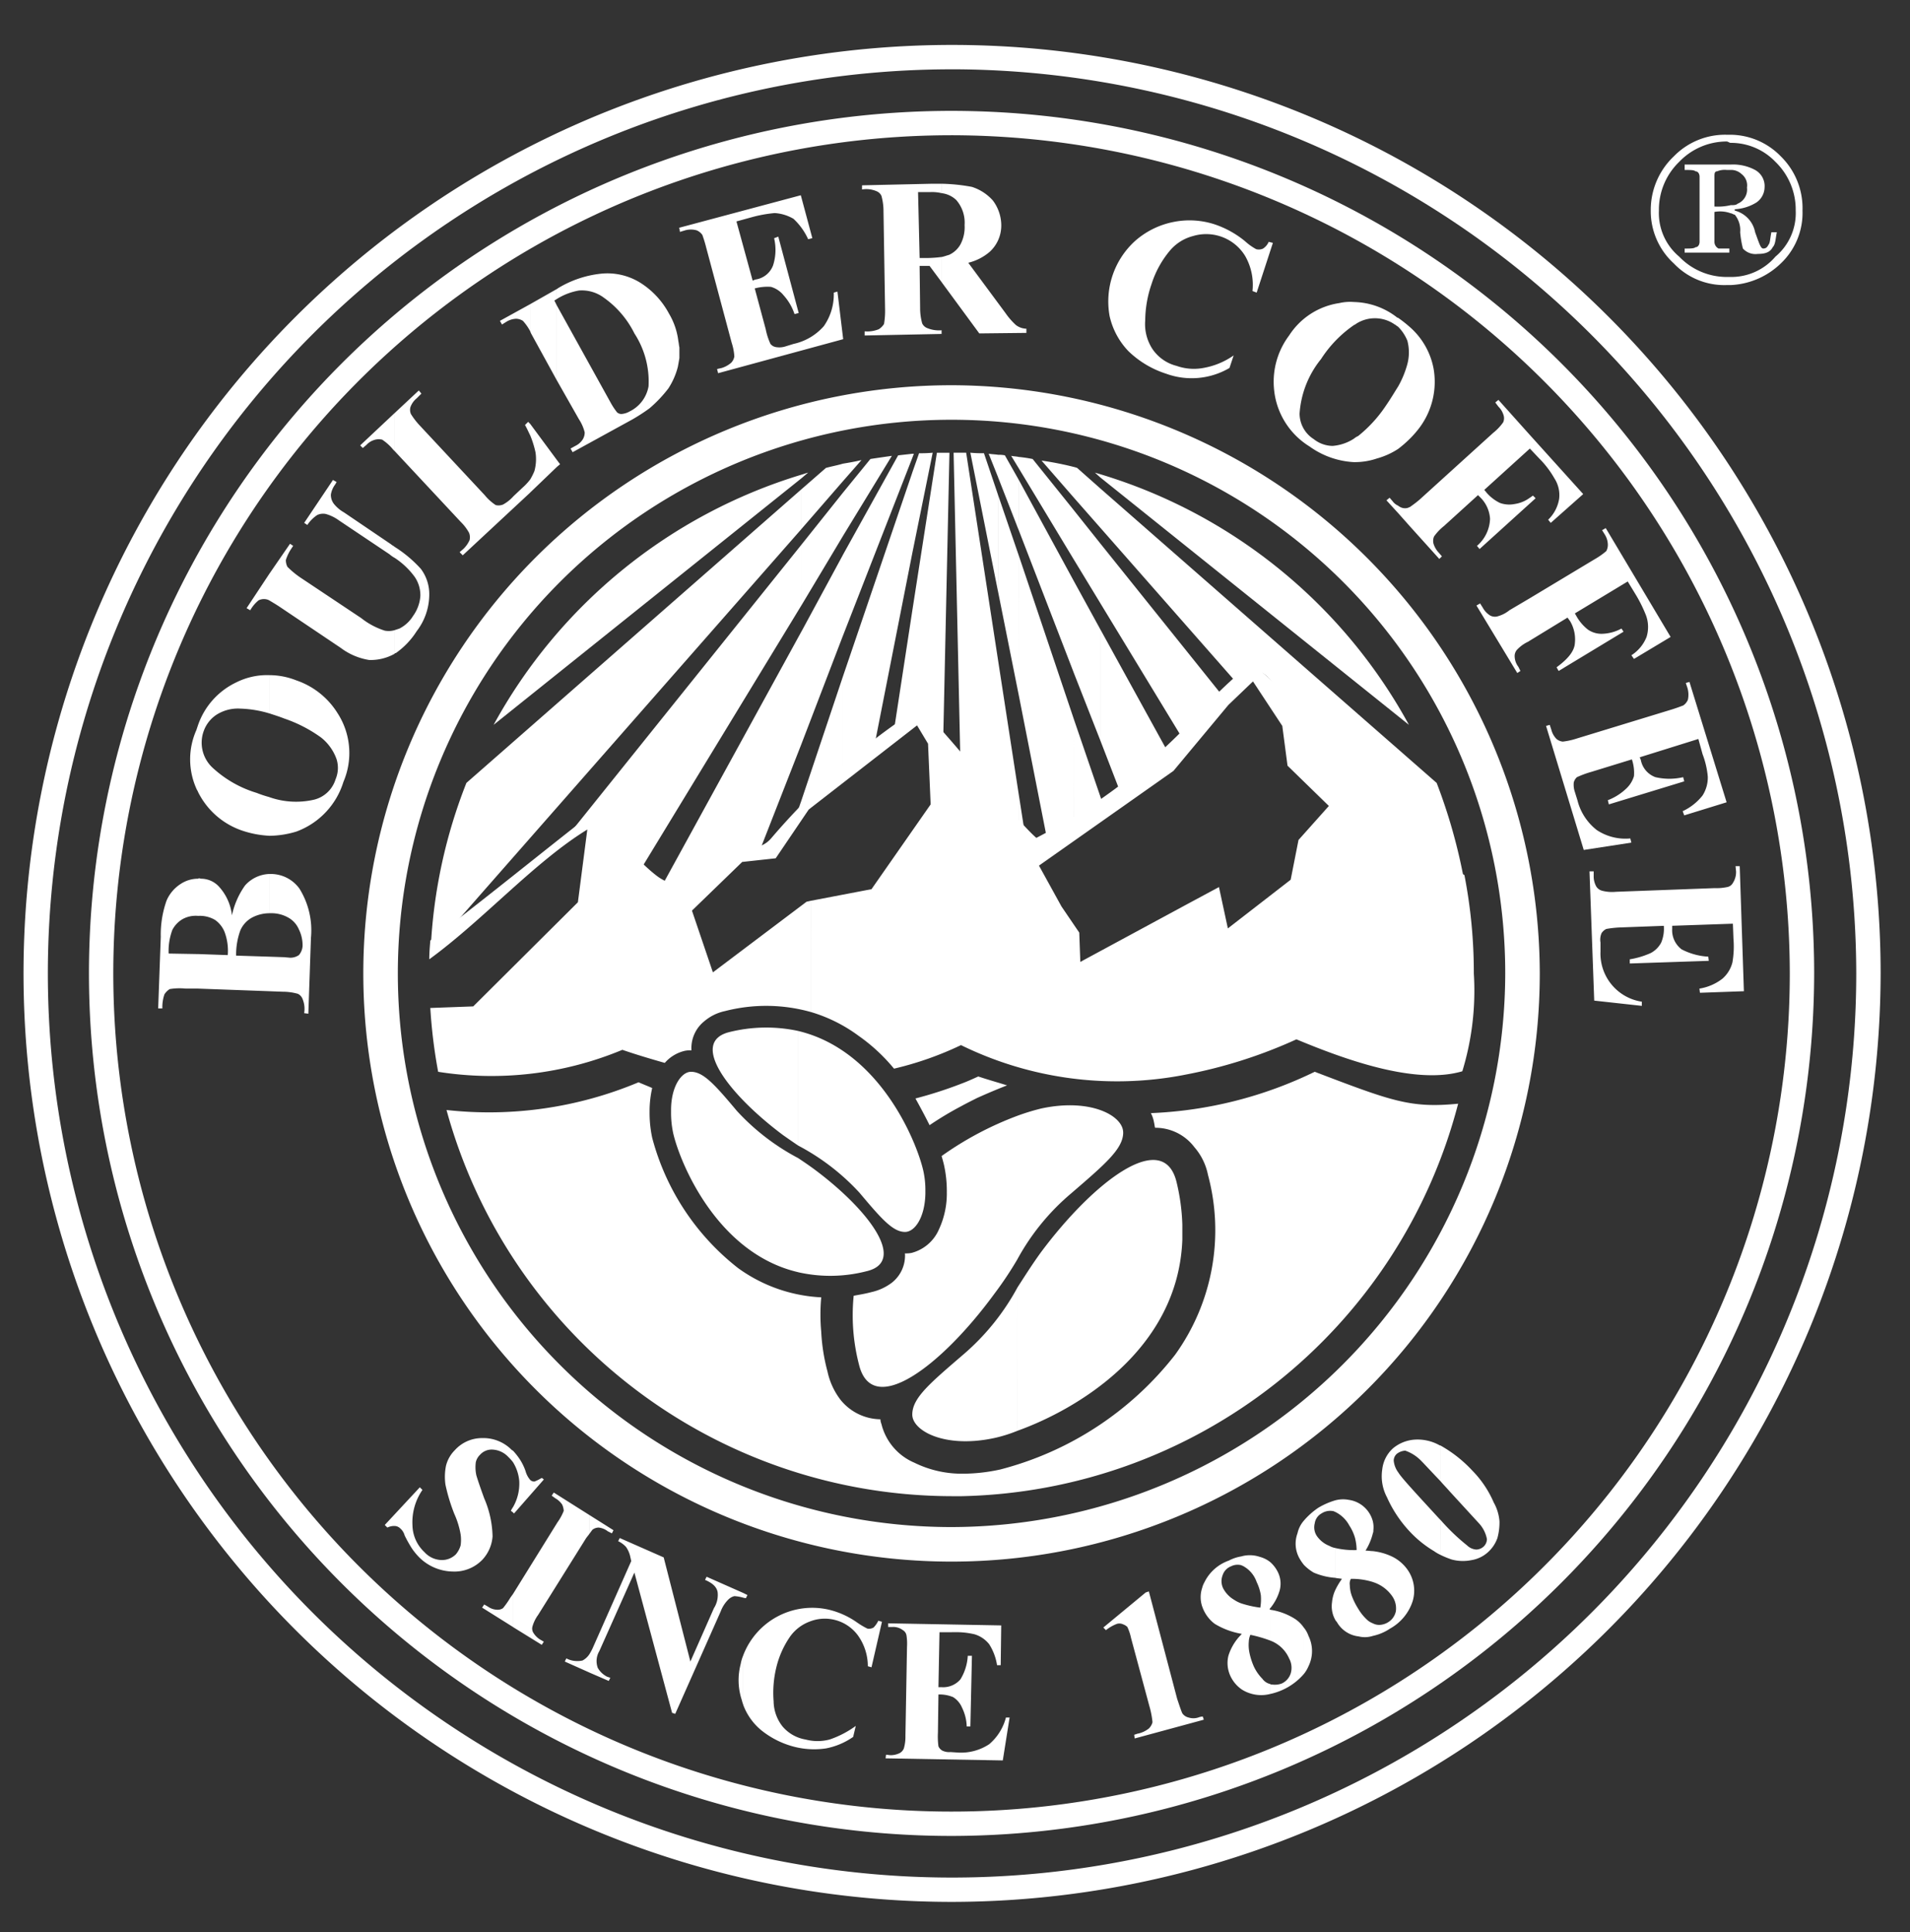 <svg id="图层_1" data-name="图层 1" xmlns="http://www.w3.org/2000/svg" viewBox="0 0 85 86"><rect x="0" y="0" width="85" height="86" fill="#333333" stroke="none"/><defs><style>.cls-1{fill:#fff;}</style></defs><path class="cls-1" d="M42.346,84.646A41.323,41.323,0,1,1,83.693,43.323,41.382,41.382,0,0,1,42.346,84.646Zm0-81.561A40.239,40.239,0,1,0,82.608,43.323,40.296,40.296,0,0,0,42.346,3.084Z"/><path class="cls-1" d="M42.346,81.711A38.388,38.388,0,1,1,80.735,43.323,38.443,38.443,0,0,1,42.346,81.711Zm0-75.692A37.304,37.304,0,1,0,79.65,43.323,37.358,37.358,0,0,0,42.346,6.019Z"/><path class="cls-1" d="M42.346,17.145A26.178,26.178,0,1,0,68.524,43.323,26.236,26.236,0,0,0,42.346,17.145Zm0,50.819A24.641,24.641,0,1,1,66.987,43.323,24.695,24.695,0,0,1,42.346,67.964Z"/><path class="cls-1" d="M68.082,28.51V26.624l2.865-1.723a3.458,3.458,0,0,0,.536-.373.582.582,0,0,0,.07-.303.887.887,0,0,0-.14-.442l-.116-.186.163-.093L74.347,28.348l-1.63.978-.116-.163a1.715,1.715,0,0,0,.675-.815,1.498,1.498,0,0,0-.023-.955,6.047,6.047,0,0,0-.489-.978l-.326-.536-2.352,1.421.093.163a1.995,1.995,0,0,0,.489.559,1.06,1.06,0,0,0,.629.186,1.918,1.918,0,0,0,.862-.233l.093.14-2.888,1.747-.093-.163c.512-.373.792-.722.815-1.071a1.594,1.594,0,0,0-.21-.978l-.117-.163-1.677,1.025Zm0-6.102v-.256c.047-.023.093-.07.14-.093l.117.116-.256.233Zm0-2.445h0l.419.443a4.144,4.144,0,0,1,.675.885,1.371,1.371,0,0,1,.21.908,1.653,1.653,0,0,1-.489.932l.116.14,1.444-1.281-2.375-2.632v.606Zm7.499,12.926-2.608.815.047.116a1.015,1.015,0,0,0,.652.769,2.717,2.717,0,0,0,1.234,0l.047.186-3.354,1.025-.047-.186a2.453,2.453,0,0,0,.815-.512,1.236,1.236,0,0,0,.349-.559,1.848,1.848,0,0,0-.093-.745l-1.817.559a4.267,4.267,0,0,0-.629.233.483.483,0,0,0-.14.233.981.981,0,0,0,.047.419l.116.373a2.416,2.416,0,0,0,.862,1.328,2.3,2.3,0,0,0,1.491.373l.047.186-2.119.326-1.677-5.52.163-.047.07.21a.901.901,0,0,0,.233.419.511.511,0,0,0,.279.116,3.154,3.154,0,0,0,.629-.14l4.192-1.281c.303-.093.466-.163.536-.186a.57.57,0,0,0,.21-.256,1.07,1.07,0,0,0-.023-.536L75.022,30.397l.163-.047,1.654,5.357-1.886.582-.07-.186a2.429,2.429,0,0,0,.885-.699,1.489,1.489,0,0,0,.233-.838,3.699,3.699,0,0,0-.233-1.002l-.186-.675Zm1.537,8.221-2.702.093v.14a1.066,1.066,0,0,0,.419.908,2.898,2.898,0,0,0,1.188.326l.023.186L72.53,42.881v-.186a3.704,3.704,0,0,0,.932-.279,1.108,1.108,0,0,0,.466-.466,1.606,1.606,0,0,0,.116-.745l-1.886.07a4.39,4.39,0,0,0-.675.07.53.53,0,0,0-.21.186.743.743,0,0,0-.047.419v.396a2.167,2.167,0,0,0,1.84,2.236V44.767l-2.119-.233-.21-5.753h.186v.21a.917.917,0,0,0,.117.466.438.438,0,0,0,.256.186,1.778,1.778,0,0,0,.629.047l4.379-.163a2.236,2.236,0,0,0,.559-.047.36.36,0,0,0,.256-.186.886.886,0,0,0,.14-.512l-.023-.233h.186l.186,5.566-1.956.07-.023-.186a2.227,2.227,0,0,0,1.025-.443,1.416,1.416,0,0,0,.443-.722,4.134,4.134,0,0,0,.047-1.048ZM68.082,19.358v.606L66.055,21.803l.116.14a1.831,1.831,0,0,0,.582.442,1.229,1.229,0,0,0,.652.047,1.496,1.496,0,0,0,.676-.279v.256l-2.236,2.026-.116-.14a1.655,1.655,0,0,0,.582-1.211,1.469,1.469,0,0,0-.396-.908l-.14-.14L64.262,23.41a2.276,2.276,0,0,0-.443.466.497.497,0,0,0-.023.326,1.028,1.028,0,0,0,.233.396l.14.163-.116.116-1.281-1.421v-.908c.093-.07.233-.163.419-.326l3.261-2.958a2.275,2.275,0,0,0,.442-.466.443.443,0,0,0,.023-.303.886.886,0,0,0-.233-.396l-.14-.186.14-.116,1.397,1.56Zm0,7.266v1.886l-.07.047a1.619,1.619,0,0,0-.512.373.43.43,0,0,0-.093.303.799.799,0,0,0,.163.442l.093.186-.14.093L65.706,26.95l.163-.093.117.186a.952.952,0,0,0,.326.349.444.444,0,0,0,.303.047,1.44,1.44,0,0,0,.559-.279l.908-.536Zm-5.31-7.127a4.578,4.578,0,0,0,.419-.489,3.412,3.412,0,0,0,.606-2.608,3.26,3.26,0,0,0-1.025-1.817Zm0-4.914v4.914a5.261,5.261,0,0,1-.559.489V17.215a4.276,4.276,0,0,0,.396-.932,2.037,2.037,0,0,0,.023-1.118,1.863,1.863,0,0,0-.419-.629v-.396a5.847,5.847,0,0,1,.559.443Zm0,7.965v.908l-.559-.629v-.326a.581.581,0,0,0,.163.093.448.448,0,0,0,.303,0C62.702,22.572,62.748,22.572,62.771,22.548Zm-.559-8.408v.396c-.047-.023-.093-.07-.14-.093a1.547,1.547,0,0,0-1.7-.047.506.506,0,0,1-.117.07V13.442a3.227,3.227,0,0,1,1.933.699Zm0,3.074v2.771a3.362,3.362,0,0,1-.932.419,3.048,3.048,0,0,1-1.025.163V19.521a.817.817,0,0,1,.186-.116,5.947,5.947,0,0,0,1.234-1.351c.21-.303.373-.582.536-.839Zm0,5.287v.326l-.512-.559.14-.116.14.163A.592.592,0,0,0,62.213,22.502Zm-1.956-9.06v1.025a5.368,5.368,0,0,0-1.467,1.514,4.308,4.308,0,0,0-.955,2.422,1.348,1.348,0,0,0,.629,1.141,1.376,1.376,0,0,0,.839.303,2.035,2.035,0,0,0,.955-.326v1.048A3.714,3.714,0,0,1,58.277,19.87a3.352,3.352,0,0,1-1.584-2.608,3.423,3.423,0,0,1,.675-2.329,3.212,3.212,0,0,1,2.236-1.444,2.106,2.106,0,0,1,.652-.047ZM41.904,14.863v-.163h0v.163Zm0-2.306,1.677,2.282,2.096-.023V14.63a.805.805,0,0,1-.466-.163,3.183,3.183,0,0,1-.466-.536l-1.654-2.236a2.3,2.3,0,0,0,.955-.489,1.584,1.584,0,0,0,.512-1.234,1.846,1.846,0,0,0-.373-1.048,2.093,2.093,0,0,0-.932-.606,8.028,8.028,0,0,0-1.351-.14v.419a1.138,1.138,0,0,1,.652.303,1.534,1.534,0,0,1,.373,1.118,1.63,1.63,0,0,1-.186.862,1.102,1.102,0,0,1-.512.466c-.093.023-.21.07-.326.093v1.118Zm14.743-1.747-.186-.047a.679.679,0,0,1-.256.303.454.454,0,0,1-.303.023,2.492,2.492,0,0,1-.489-.349,4.255,4.255,0,0,0-1.328-.745,3.615,3.615,0,0,0-1.863-.116,3.655,3.655,0,0,0-1.7.838,3.638,3.638,0,0,0-1.141,3.354,3.295,3.295,0,0,0,.839,1.56,4.299,4.299,0,0,0,1.677,1.002,3.323,3.323,0,0,0,2.818-.256l.186-.559a3.335,3.335,0,0,1-1.351.559,2.303,2.303,0,0,1-1.188-.093,1.838,1.838,0,0,1-1.071-.745,2.025,2.025,0,0,1-.326-1.281,5.075,5.075,0,0,1,.279-1.607,4.386,4.386,0,0,1,.815-1.491,1.999,1.999,0,0,1,1.025-.652,2.033,2.033,0,0,1,2.329.885,2.587,2.587,0,0,1,.326,1.56l.186.07ZM41.904,8.178v.419a1.825,1.825,0,0,0-.512-.047h-.536l.07,2.934h.279a5.492,5.492,0,0,0,.699-.047v1.118L41.368,11.835h-.443l.023,1.886a2.48,2.48,0,0,0,.093.675.416.416,0,0,0,.233.21,1.355,1.355,0,0,0,.629.093v.163l-3.424.07v-.186a1.358,1.358,0,0,0,.629-.093.74.74,0,0,0,.233-.233,3.459,3.459,0,0,0,.047-.676l-.07-4.332a2.54,2.54,0,0,0-.093-.699.417.417,0,0,0-.233-.21,1.151,1.151,0,0,0-.629-.07V8.248l3.097-.07ZM30.235,15.934v0Zm0-5.776.023.163.233-.07a.947.947,0,0,1,.512,0,.57.57,0,0,1,.256.21c.023.07.093.256.163.536l1.141,4.262a2.439,2.439,0,0,1,.117.606.532.532,0,0,1-.14.279,1.169,1.169,0,0,1-.419.233l-.21.047.047.186,5.566-1.514-.256-2.119-.163.047a2.463,2.463,0,0,1-.442,1.491,2.497,2.497,0,0,1-1.351.792l-.373.116a.896.896,0,0,1-.419.023.397.397,0,0,1-.233-.14,2.899,2.899,0,0,1-.21-.652l-.489-1.817a2.18,2.18,0,0,1,.722-.07,1.123,1.123,0,0,1,.559.373,2.341,2.341,0,0,1,.489.839l.186-.047-.908-3.4-.186.07a2.256,2.256,0,0,1-.047,1.211.985.985,0,0,1-.792.629l-.116.047L32.774,9.855l.676-.186a5.682,5.682,0,0,1,1.025-.186,1.87,1.87,0,0,1,.838.256,2.846,2.846,0,0,1,.652.908l.186-.047-.513-1.91-5.403,1.444Zm0-.023v.023l-.023-.023Zm0,5.333v.466c-.023.14-.047.28-.07.396a3.218,3.218,0,0,1-.419.955,5.797,5.797,0,0,1-.838.885,8.083,8.083,0,0,1-.792.512l-2.632,1.444-.093-.163.21-.116a.807.807,0,0,0,.326-.28.581.581,0,0,0,.093-.326,1.904,1.904,0,0,0-.256-.582l-.978-1.723V13.605l2.399,4.332a2.978,2.978,0,0,0,.279.419.311.311,0,0,0,.186.07.856.856,0,0,0,.373-.116,1.536,1.536,0,0,0,.839-1.118,3.923,3.923,0,0,0-.629-2.352,4.261,4.261,0,0,0-1.351-1.584,1.637,1.637,0,0,0-1.118-.326,2.757,2.757,0,0,0-.978.373v-.443l.07-.047a4.627,4.627,0,0,1,1.863-.629,2.772,2.772,0,0,1,1.77.396,3.659,3.659,0,0,1,1.281,1.374,3.115,3.115,0,0,1,.419,1.234c.023.093.023.186.047.279Zm-5.45,5.31v-.303l.14.186Zm0-7.919v.443a.512.512,0,0,1-.116.07l.116.233v3.331L23.621,14.816c0-.023-.023-.047-.023-.07V13.535l1.188-.675Zm0,7.616v.303l-1.188,1.141v-.582a2.783,2.783,0,0,0,.186-.373,1.996,1.996,0,0,0,.047-.839,4.412,4.412,0,0,0-.233-.745v-.512Zm-1.188-6.94v1.211a2.247,2.247,0,0,0-.326-.466.582.582,0,0,0-.303-.093.887.887,0,0,0-.442.14l-.186.116-.093-.163,1.351-.745Zm0,5.333V19.381c-.07-.14-.14-.303-.233-.466l.14-.14.093.093Zm0,2.469a2.56,2.56,0,0,1-.349.373l-.396.373a1.732,1.732,0,0,1-.466.373.533.533,0,0,1-.326.023,2.183,2.183,0,0,1-.489-.442l-2.911-3.121a3.216,3.216,0,0,1-.373-.489.471.471,0,0,1-.023-.303.889.889,0,0,1,.28-.396l.21-.21-.116-.14-1.071,1.002v1.7l2.934,3.144a2.086,2.086,0,0,1,.373.489.535.535,0,0,1,.023.326,1.246,1.246,0,0,1-.28.396l-.163.14.14.14,3.004-2.795v-.582Zm-6.032,7.756V28.045l.21-.07a1.518,1.518,0,0,0,.606-.559,1.725,1.725,0,0,0,.326-.885,1.44,1.44,0,0,0-.256-.862,3.446,3.446,0,0,0-.885-.839v-.489a5.545,5.545,0,0,1,1.164.978,1.876,1.876,0,0,1,.373,1.165,2.685,2.685,0,0,1-.559,1.607,3.441,3.441,0,0,1-.932.978C17.589,29.069,17.566,29.069,17.566,29.093ZM11.976,38.898h.116a1.568,1.568,0,0,1,1.234.652,3.513,3.513,0,0,1,.512,2.189l-.116,3.377-.186-.023a1.152,1.152,0,0,0-.07-.629.417.417,0,0,0-.21-.233,2.481,2.481,0,0,0-.675-.093l-.606-.023V42.578l.675.023.256.023a.665.665,0,0,0,.396-.117.683.683,0,0,0,.163-.396,1.591,1.591,0,0,0-.163-.745,1.086,1.086,0,0,0-.489-.536,1.512,1.512,0,0,0-.722-.186H11.976V38.898Zm5.59-20.518v1.7l-.07-.07a2.185,2.185,0,0,0-.489-.443.658.658,0,0,0-.303,0,.798.798,0,0,0-.396.233l-.163.14-.116-.117,1.537-1.444Zm0,5.962v.489a1.413,1.413,0,0,1-.233-.163L15.074,23.154a1.784,1.784,0,0,0-.582-.28.609.609,0,0,0-.373.047,1.571,1.571,0,0,0-.442.443l-.14-.093,1.281-1.91.163.093-.07.116a1.009,1.009,0,0,0-.186.443.651.651,0,0,0,.14.419,1.56,1.56,0,0,0,.443.373l2.096,1.421c.047.047.117.07.163.117Zm0,3.703a.936.936,0,0,1-.443.023,3.288,3.288,0,0,1-1.048-.559l-2.725-1.817a3.905,3.905,0,0,1-.559-.466.645.645,0,0,1-.07-.303,2.046,2.046,0,0,1,.233-.489l.093-.14-.14-.093L11.976,25.553V26.717c.116.07.279.163.489.303l2.702,1.817a2.834,2.834,0,0,0,1.258.536,2.17,2.17,0,0,0,1.141-.279V28.045ZM11.976,37.198V35.474a3.574,3.574,0,0,0,2.003.116,1.337,1.337,0,0,0,.955-.908,1.296,1.296,0,0,0,.047-.885,2.139,2.139,0,0,0-.699-.978,6.199,6.199,0,0,0-1.63-.839c-.233-.093-.466-.163-.675-.233V30.048a3.283,3.283,0,0,1,1.211.233A3.486,3.486,0,0,1,15.027,31.748a3.265,3.265,0,0,1,.256,3.051,3.43,3.43,0,0,1-2.096,2.212A4.242,4.242,0,0,1,11.976,37.198Zm-1.654,3.54a3.578,3.578,0,0,1,.582-1.328,1.513,1.513,0,0,1,1.071-.512v1.747a1.679,1.679,0,0,0-.745.186,1.182,1.182,0,0,0-.536.582,3.144,3.144,0,0,0-.186,1.118l1.467.047v1.537l-3.167-.116V42.461l1.328.047A2.399,2.399,0,0,0,9.996,41.483a1.204,1.204,0,0,0-.419-.536,1.324,1.324,0,0,0-.722-.186H8.809V39.108a.105.105,0,0,1,.116,0,1.083,1.083,0,0,1,.838.373,2.264,2.264,0,0,1,.559,1.258ZM11.976,25.553V26.717a.485.485,0,0,0-.14-.047.536.536,0,0,0-.326.047,1.557,1.557,0,0,0-.373.443l-.163-.093L11.976,25.553Zm0,4.495V31.748a4.996,4.996,0,0,0-1.281-.21,1.777,1.777,0,0,0-1.071.279,1.454,1.454,0,0,0-.559.722,1.519,1.519,0,0,0,.396,1.63,5.026,5.026,0,0,0,1.956,1.118,5.269,5.269,0,0,0,.559.186v1.723a4.45,4.45,0,0,1-1.211-.233,3.42,3.42,0,0,1-1.956-1.724V32.283a3.299,3.299,0,0,1,1.7-1.91A3.056,3.056,0,0,1,11.976,30.048ZM8.809,43.998h-.559a2.669,2.669,0,0,0-.699.023.74.74,0,0,0-.233.233,1.769,1.769,0,0,0-.093.629H7.039L7.155,41.693a4.529,4.529,0,0,1,.256-1.607,1.647,1.647,0,0,1,.629-.745,1.404,1.404,0,0,1,.769-.233v1.654a1.212,1.212,0,0,0-.675.14,1.178,1.178,0,0,0-.466.489,2.708,2.708,0,0,0-.163,1.048l1.304.023v1.537Zm0-11.715v2.958c0-.023-.023-.047-.047-.093a3.2,3.2,0,0,1-.023-2.655Z"/><path class="cls-1" d="M61.095,72.808v-.559a.619.619,0,0,0,.279.07.786.786,0,0,0,.396-.116.749.749,0,0,0,.349-.489.945.945,0,0,0-.163-.675,1.643,1.643,0,0,0-.862-.629V69.035a2.668,2.668,0,0,1,.885.256,1.804,1.804,0,0,1,.699.629,1.618,1.618,0,0,1,.186,1.351,2.153,2.153,0,0,1-1.002,1.211,2.185,2.185,0,0,1-.769.326Zm0-4.565v-.536a1.136,1.136,0,0,1,.023.396A.296.296,0,0,1,61.095,68.243Zm0-.536v.536a2.607,2.607,0,0,1-.326.769c.117,0,.233.023.326.023v1.374a3.096,3.096,0,0,0-.978-.14.438.438,0,0,0-.047.279,1.473,1.473,0,0,0,.093.489,3.127,3.127,0,0,0,.279.559,2.164,2.164,0,0,0,.443.536.943.943,0,0,0,.21.117v.559a1.156,1.156,0,0,1-.629.023,1.28,1.28,0,0,1-.978-.652.324.324,0,0,1-.07-.093v-1.304a2.948,2.948,0,0,1,.303-.512c-.116-.023-.21-.023-.303-.047V68.895a3.671,3.671,0,0,0,.955.093,2.258,2.258,0,0,0-.07-.536,1.992,1.992,0,0,0-.256-.559,1.407,1.407,0,0,0-.629-.605v-.512a1.343,1.343,0,0,1,.606-.023,1.286,1.286,0,0,1,.908.582A1.303,1.303,0,0,1,61.095,67.708Zm-1.677-.932v.512a.072.072,0,0,1-.047-.023.695.695,0,0,0-.559.093.602.602,0,0,0-.303.443.695.695,0,0,0,.093.559,1.218,1.218,0,0,0,.559.442.831.831,0,0,0,.256.093V70.223a2.96,2.96,0,0,1-.955-.233,2.083,2.083,0,0,1-.442-.349V67.684a3.217,3.217,0,0,1,.652-.582,3.301,3.301,0,0,1,.745-.326Zm0,4.006v1.304a1.237,1.237,0,0,1-.14-.769,1.664,1.664,0,0,1,.14-.536Zm-1.397,3.726V72.435a1.185,1.185,0,0,1,.21.373,1.529,1.529,0,0,1,0,1.351A1.394,1.394,0,0,1,58.02,74.508Zm0-6.824v1.956a2.018,2.018,0,0,1-.163-.233,1.335,1.335,0,0,1-.116-1.165,1.27,1.27,0,0,1,.28-.559Zm0,4.751v2.073a2.74,2.74,0,0,1-1.491.885v-.442c.023.023.046.023.093.023a.866.866,0,0,0,.419-.047.745.745,0,0,0,.396-.443.872.872,0,0,0-.07-.675,1.481,1.481,0,0,0-.838-.792V71.644a2.805,2.805,0,0,1,1.118.419,1.42,1.42,0,0,1,.373.373Zm-1.491-.862V69.524a1.442,1.442,0,0,1,.349.466,1.157,1.157,0,0,1,.07.792A2.19,2.19,0,0,1,56.53,71.574Zm0-2.05v2.05c-.023.023-.023.047-.047.047.023,0,.023,0,.047.023v1.374a5.84,5.84,0,0,0-.885-.256.804.804,0,0,0-.07.303,1.669,1.669,0,0,0,.023.466,3.011,3.011,0,0,0,.186.606,1.949,1.949,0,0,0,.396.582.588.588,0,0,0,.349.233v.442a1.611,1.611,0,0,1-.885-.023,1.563,1.563,0,0,1-.396-.186V72.738a.023.023,0,0,1,.023-.023h-.023V71.364a4.579,4.579,0,0,0,.839.186,2.203,2.203,0,0,0,.023-.559,2.101,2.101,0,0,0-.186-.582,1.28,1.28,0,0,0-.582-.699c-.023-.023-.07-.023-.093-.047v-.396a1.385,1.385,0,0,1,.815.023A1.254,1.254,0,0,1,56.53,69.524ZM55.249,69.268v.396a.652.652,0,0,0-.466.047.629.629,0,0,0-.373.396.729.729,0,0,0,.023.582,1.275,1.275,0,0,0,.489.512,1.4,1.4,0,0,0,.326.163V72.715a3.414,3.414,0,0,1-1.188-.443,1.604,1.604,0,0,1-.512-.652c-.023-.047-.023-.07-.047-.116v-.838a.977.977,0,0,1,.093-.233,1.918,1.918,0,0,1,1.095-.978,1.759,1.759,0,0,1,.559-.186Zm0,3.47v2.445a1.493,1.493,0,0,1-.489-.582,1.372,1.372,0,0,1-.093-.908,2.284,2.284,0,0,1,.582-.955ZM53.502,76.558v-.163h.023l.047.14Zm0-5.892v.838a1.292,1.292,0,0,1,0-.838Zm0,5.729-.116.023a.72.72,0,0,1-.489.023.464.464,0,0,1-.279-.186c-.047-.093-.116-.303-.233-.652L51.127,70.828l-.14.047-1.886,1.56.116.117a1.818,1.818,0,0,1,.489-.28.389.389,0,0,1,.279.023.505.505,0,0,1,.186.116,2.235,2.235,0,0,1,.163.489l.815,3.028a3.904,3.904,0,0,1,.14.722.586.586,0,0,1-.163.279,1.167,1.167,0,0,1-.512.233l-.14.047.023.163,3.004-.815v-.163ZM33.077,75.882V73.67a3.286,3.286,0,0,1,3.82-2.026,3.63,3.63,0,0,1,1.234.559,3.688,3.688,0,0,0,.466.279.401.401,0,0,0,.28-.047,1.127,1.127,0,0,0,.21-.303l.163.047-.466,2.026-.163-.047a2.359,2.359,0,0,0-.443-1.374,1.828,1.828,0,0,0-2.166-.606,1.869,1.869,0,0,0-.862.676,4.107,4.107,0,0,0-.606,1.374,4.766,4.766,0,0,0-.116,1.491,1.846,1.846,0,0,0,.396,1.118,1.716,1.716,0,0,0,1.025.582,2.087,2.087,0,0,0,1.071,0A4.311,4.311,0,0,0,38.084,76.814l-.116.489a3.16,3.16,0,0,1-1.211.512,3.576,3.576,0,0,1-1.304-.047,3.872,3.872,0,0,1-1.584-.769,2.669,2.669,0,0,1-.792-1.118Zm0-4.775v-.21l.186.093-.07.14a1.011,1.011,0,0,1-.117-.023ZM41.81,72.645l-.047,2.445h.14a1.009,1.009,0,0,0,.839-.349,2.224,2.224,0,0,0,.326-1.048h.186l-.07,3.144h-.163a2.008,2.008,0,0,0-.21-.839,1.005,1.005,0,0,0-.396-.466,1.555,1.555,0,0,0-.652-.116l-.023,1.7a3.347,3.347,0,0,0,.023.606.415.415,0,0,0,.163.186.696.696,0,0,0,.373.07l.349.023a2.282,2.282,0,0,0,1.374-.373,2.326,2.326,0,0,0,.745-1.188h.163l-.303,1.91-5.217-.093.023-.163.186.023a.931.931,0,0,0,.419-.093.411.411,0,0,0,.186-.21,1.861,1.861,0,0,0,.07-.559l.07-3.959a2.441,2.441,0,0,0-.023-.512.337.337,0,0,0-.163-.233.695.695,0,0,0-.466-.14h-.186v-.163l5.031.093-.023,1.77h-.163a2.428,2.428,0,0,0-.349-.932,1.311,1.311,0,0,0-.652-.443,3.618,3.618,0,0,0-.932-.093ZM33.077,70.898v.21a1.757,1.757,0,0,0-.396-.07.585.585,0,0,0-.28.163,1.478,1.478,0,0,0-.326.512L30.049,76.278l-.14-.047-1.677-6.242L26.672,73.484a.874.874,0,0,0-.07.745.985.985,0,0,0,.419.396l.14.047-.07.14-.862-.373V73.623a2.565,2.565,0,0,0,.14-.256l1.723-3.89-.047-.21a1.179,1.179,0,0,0-.186-.419,1.125,1.125,0,0,0-.349-.256l.07-.14,1.956.862,1.188,4.635,1.048-2.376a1.092,1.092,0,0,0,.163-.722c-.047-.233-.233-.396-.559-.536l.07-.14,1.63.722Zm0,2.772a1.961,1.961,0,0,0-.116.396,2.815,2.815,0,0,0,.047,1.584c.023.093.047.163.07.233V73.67Zm-6.847-5.403V67.428l1.071.676-.07.14L27.045,68.15a.799.799,0,0,0-.396-.163.448.448,0,0,0-.279.093C26.346,68.104,26.299,68.173,26.229,68.267Zm-2.026-2.422-1.328,1.514-.047-.047v-.233a2.103,2.103,0,0,0,.279-1.164,1.884,1.884,0,0,0-.279-.839v-.512a2.893,2.893,0,0,1,.326.419,2.429,2.429,0,0,1,.233.489.992.992,0,0,0,.21.396.264.264,0,0,0,.186.07,1.994,1.994,0,0,0,.326-.163l.093.07ZM26.229,67.428l-1.584-1.001-.093.14.163.117a.895.895,0,0,1,.303.279.808.808,0,0,1,.07.28,2.37,2.37,0,0,1-.28.512l-1.98,3.191v1.467l1.281.792.093-.14-.163-.093a.94.94,0,0,1-.303-.303.359.359,0,0,1-.046-.256,1.615,1.615,0,0,1,.256-.536l2.096-3.354c.07-.117.14-.186.186-.256V67.428Zm0,6.195v.815l-1.095-.489.07-.14a1.051,1.051,0,0,0,.722.093A.83.83,0,0,0,26.229,73.623Zm-3.4-6.312-.093-.07a.997.997,0,0,1,.093-.163v.233Zm0-2.236v-.512c-.023,0-.023-.023-.047-.023a1.773,1.773,0,0,0-1.328-.536,1.625,1.625,0,0,0-1.211.536,1.487,1.487,0,0,0-.396.699,2.497,2.497,0,0,0-.023.839,8.03,8.03,0,0,0,.396,1.304,3.722,3.722,0,0,1,.279.908,1.717,1.717,0,0,1,0,.489,1.075,1.075,0,0,1-.21.396.876.876,0,0,1-.652.256,1.06,1.06,0,0,1-.745-.349,1.676,1.676,0,0,1-.536-1.188A2.54,2.54,0,0,1,18.8,66.31l-.117-.116-1.56,1.677.116.116a.671.671,0,0,1,.349-.07.372.372,0,0,1,.233.116.615.615,0,0,1,.186.303,5.821,5.821,0,0,0,.326.582,2.773,2.773,0,0,0,.349.419,2.166,2.166,0,0,0,1.467.606,1.723,1.723,0,0,0,1.328-.536,1.704,1.704,0,0,0,.443-1.025,4.477,4.477,0,0,0-.373-1.7c-.186-.512-.303-.862-.349-1.025a1.689,1.689,0,0,1-.023-.582.664.664,0,0,1,.186-.326.691.691,0,0,1,.559-.233,1.026,1.026,0,0,1,.699.326,2.109,2.109,0,0,1,.21.233Zm0,5.869v1.467l-1.374-.862.093-.14.163.093a.742.742,0,0,0,.396.14.421.421,0,0,0,.279-.07,3.907,3.907,0,0,0,.326-.466Z"/><path class="cls-1" d="M35.522,51.544c.21.14.419.28.675.466,2.399,1.77,4.216,4.122,2.376,4.565a6.463,6.463,0,0,1-3.051.047V51.544Zm5.66,1.444a3.951,3.951,0,0,0-.093-.885c-.303-1.328-1.956-5.357-5.566-6.218v5.101a10.071,10.071,0,0,1,2.725,2.096c.978,1.165,1.491,1.747,2.026,1.747.443,0,.885-.652.908-1.7Zm-10.434-5.287c.559,0,1.071.582,2.05,1.747a10.067,10.067,0,0,0,2.725,2.096v5.077c-3.61-.839-5.264-4.868-5.566-6.195a4.299,4.299,0,0,1-.093-.908V49.402c0-1.048.466-1.7.885-1.7Zm4.774-1.817a6.78,6.78,0,0,0-3.051.047c-1.84.443-.023,2.795,2.376,4.588.233.163.466.326.675.466Z"/><path class="cls-1" d="M49.985,50.403c0,.722-.792,1.397-2.306,2.702a10.246,10.246,0,0,0-2.399,2.934V49.658a9.889,9.889,0,0,1,1.071-.326c2.189-.466,3.633.326,3.633,1.071Zm2.632,4.099a9.166,9.166,0,0,0-.256-1.886c-.582-2.422-3.703-.023-6.055,3.144-.419.582-.722,1.071-1.025,1.537v6.381c2.539-.908,7.15-3.54,7.336-8.501Zm-7.336,1.537a15.902,15.902,0,0,1-1.025,1.537c-2.329,3.191-5.45,5.59-6.032,3.144a8.743,8.743,0,0,1-.233-3.051c.256-.047.536-.093.792-.163a2.35,2.35,0,0,0,.908-.419,1.533,1.533,0,0,0,.582-1.304h0a1.236,1.236,0,0,0,.303-.023,1.832,1.832,0,0,0,1.211-1.048,3.783,3.783,0,0,0,.349-1.654A5.326,5.326,0,0,0,42.02,51.894c-.023-.116-.07-.279-.116-.443a14.61,14.61,0,0,1,3.377-1.793v6.381Zm0,1.258a10.508,10.508,0,0,1-2.376,2.958c-1.514,1.304-2.306,1.956-2.306,2.702,0,.722,1.444,1.514,3.633,1.048a6.307,6.307,0,0,0,1.048-.326Z"/><path class="cls-1" d="M64.891,49.122A23.339,23.339,0,0,1,42.765,66.59V65.588h.186a7.875,7.875,0,0,0,1.56-.186h0A14.458,14.458,0,0,0,52.291,60.301a9.487,9.487,0,0,0,1.467-8.012,2.673,2.673,0,0,0-.606-1.234,2.17,2.17,0,0,0-1.747-.862c-.023-.07-.023-.14-.047-.233a1.481,1.481,0,0,0-.14-.419,18.321,18.321,0,0,0,7.29-1.84c3.424,1.304,4.262,1.63,6.381,1.421Zm-22.125.116c.256-.14.489-.256.722-.373q.699-.314,1.328-.559c-.443-.14-.862-.256-1.281-.396-.256.116-.512.233-.769.326Zm0,17.351h-.419A23.354,23.354,0,0,1,19.871,49.402a17.197,17.197,0,0,0,8.547-1.234c.21.093.396.163.606.256a4.651,4.651,0,0,0-.116,1.048,5.326,5.326,0,0,0,.116,1.165,10.88,10.88,0,0,0,3.82,5.799,6.876,6.876,0,0,0,3.703,1.304,8.466,8.466,0,0,0,0,1.537h0a8.436,8.436,0,0,0,.28,1.77,3.149,3.149,0,0,0,.582,1.258,2.32,2.32,0,0,0,1.77.862.677.677,0,0,0,.047.21,2.526,2.526,0,0,0,1.467,1.723,4.77,4.77,0,0,0,2.073.489V66.59Zm0-18.352a18.68,18.68,0,0,1-2.026.652q.349.629.629,1.188a14.798,14.798,0,0,1,1.397-.839Z"/><path class="cls-1" d="M48.96,36.336v-.908l.256.745c-.093.047-.163.117-.256.163Zm0-3.4,1.025,2.655A23.904,23.904,0,0,0,52.128,33.751l-3.167-5.753v4.938Zm0-6.102v-2.655L54.62,31.236c-.536.559-1.165,1.211-1.84,1.886l-3.82-6.288Zm0-3.354,6.265,7.127a6.347,6.347,0,0,1,.559-.559c.862-1.77,6.475,11.855,9.386,9.2a24.552,24.552,0,0,0-1.234-4.402L48.96,21.733V23.48Zm0-2.236v-.14a23.297,23.297,0,0,1,13.741,11.156Zm0-.14v.14l-.233-.21c.07.023.163.047.233.07Zm0,.629-1.025-.908a1.455,1.455,0,0,0-.163-.047V22.129L48.96,23.48V21.733Zm0,2.445v2.655l-1.188-1.956V22.688l1.188,1.491Zm0,3.819-1.188-2.166V29.908l1.188,3.028v-4.938Zm0,7.43v.908c-.373.256-.769.512-1.188.745V31.958Zm-3.633-.14.326,2.096a2.153,2.153,0,0,1-.326-.326v-1.77Zm2.445-14.51V22.129L46.352,20.499a13.93,13.93,0,0,1,1.421.279Zm0,1.91L45.956,20.429a5.868,5.868,0,0,0-.629-.093v.489l2.445,4.052V22.688Zm0,3.144-2.445-4.495v2.236L47.773,29.908V25.832Zm0,6.125-2.445-7.266v6.195l1.328,6.754a12.475,12.475,0,0,0,1.118-.559Zm-3.354-2.562.908,5.892V37.058a10.132,10.132,0,0,1-.908-1.025V29.396Zm.908-9.06v.489l-.326-.536c.093.023.21.023.326.047Zm0,1.002-.606-1.071a1.334,1.334,0,0,0-.303-.023v1.001l.908,2.329V21.337Zm0,3.354L44.419,22.036v4.309l.908,4.542Zm-2.888-4.542h.559l1.421,9.246v6.638c-.559-.676-1.141-1.421-1.677-2.096l-.303-13.788Zm1.98.093c-.14-.023-.279-.023-.419-.047l.419,1.048V20.243Zm0,1.793-.629-1.863a5.28,5.28,0,0,1-.606-.023l1.234,6.195V22.036ZM40.599,32.214V27.183L41.694,20.15h.559L41.974,32.982c-.489-.582-.885-.978-1.118-1.002a2.556,2.556,0,0,1-.256.233Zm0-7.593.908-4.472a5.485,5.485,0,0,1-.606.023l-.303.862V24.621Zm0-4.239.07-.186h-.07Zm0-.186v.186l-3.098,7.942v-3.61l2.469-4.448q.314-.035.629-.07Zm0,.838-3.098,9.106v4.379q.629-.454,1.328-.908l1.77-8.99V21.034Zm0,6.148-.885,5.776a8.832,8.832,0,0,0,.885-.745V27.183Zm-3.098-3.307,2.189-3.587c-.326.047-.652.093-.955.14l-1.234,1.514v1.933Zm0-2.445.838-.955c-.279.07-.559.116-.838.163Zm0-.792v.792l-1.84,2.119V21.78l1.095-.955c.256-.07.512-.116.745-.186Zm0,1.304-1.84,2.306v2.702l1.84-3.074v-1.933Zm0,2.771v3.61L35.662,33.122V28.115l1.84-3.4Zm0,5.427-1.84,5.497v.582a2.942,2.942,0,0,1,.256-.303,7.098,7.098,0,0,1,1.584-1.397V30.141Zm-1.84-8.85.303-.256c-.093.023-.21.07-.303.093Zm0-.163v.163L21.967,32.26A23.319,23.319,0,0,1,35.662,21.128Zm0,.652L20.756,34.845a23.04,23.04,0,0,0-1.584,7.29,2.303,2.303,0,0,0,.396-.256L35.662,23.55V21.78Zm0,2.469L25.158,37.337c.396-.326.792-.652,1.234-.955a13.772,13.772,0,0,0,2.096,2.352l7.173-11.785V24.249Zm0,3.866L29.467,39.41c1.141.559,2.166.186,3.26-1.258a2.059,2.059,0,0,0,1.095-.326L35.662,33.122V28.115Zm0,7.523v.582c-.116.117-.21.233-.326.349Z"/><path class="cls-1" d="M52.687,32.447A26.434,26.434,0,0,1,55.668,29.512a13.861,13.861,0,0,1,3.167,3.424,19.638,19.638,0,0,0,6.335,6.009,22.696,22.696,0,0,1,.419,4.378,12.264,12.264,0,0,1-.512,4.355c-2.119.629-5.31-.559-7.383-1.421a21.513,21.513,0,0,1-5.007,1.584V40.319l1.56-.839.396,1.84,2.795-2.166.349-1.77,1.351-1.514L57.298,34.077l-.233-1.77-1.304-1.98-1.095,1.048L52.687,33.751Zm-11.761-.955c.955.769,4.192,4.937,5.194,5.799a25.846,25.846,0,0,0,6.568-4.844v1.304l-.466.559-5.985,4.215,1.001,1.817.792,1.165.047,1.304,4.611-2.492v7.523a15.766,15.766,0,0,1-9.921-1.328,14.671,14.671,0,0,1-2.981,1.048,7.96,7.96,0,0,0-1.584-1.467,6.808,6.808,0,0,0-2.096-1.048V40.086l2.678-.512,2.632-3.773-.116-2.702-.489-.815L36.105,35.94v-.559A28.704,28.704,0,0,1,40.925,31.492Zm-4.821,13.555a7.348,7.348,0,0,0-3.843-.047,2.076,2.076,0,0,0-.908.443,1.533,1.533,0,0,0-.582,1.304h-.023a1.13,1.13,0,0,0-.28.023,1.694,1.694,0,0,0-.885.536c-.652-.186-1.281-.373-1.887-.582a15.166,15.166,0,0,1-8.198.978,23.095,23.095,0,0,1-.349-2.841l1.91-.07,4.658-4.635.419-3.237c-2.352,1.444-4.635,4.029-7.033,5.776,0-.279.023-.559.047-.838,2.678-2.05,4.751-3.75,7.196-5.66.582.256,1.747,1.91,2.865,2.771a2.12,2.12,0,0,0,1.63.419,5.153,5.153,0,0,0,1.63-1.281c.536-.512,1.304-.14,1.863-.815.536-.629,1.141-1.281,1.77-1.91v.559l-.117.093-1.467,2.166-1.491.163-2.236,2.166.932,2.748,4.169-3.144.21-.047Z"/><path class="cls-1" d="M65.52,65.449a4.622,4.622,0,0,1,.955,1.421,2.039,2.039,0,0,1,.256.839,2.612,2.612,0,0,1-.093.745,1.522,1.522,0,0,1-.396.606,1.42,1.42,0,0,1-.745.373,1.915,1.915,0,0,1-.885-.023,3.978,3.978,0,0,1-.512-.21V67.638A9.129,9.129,0,0,0,65.287,68.779a.65.65,0,0,0,.419.186.504.504,0,0,0,.326-.14.46.46,0,0,0,.14-.326,1.426,1.426,0,0,0-.373-.722l-1.281-1.397c-.14-.163-.303-.326-.419-.466V64.331A5.773,5.773,0,0,1,65.52,65.449Zm-1.421,3.75a1.742,1.742,0,0,1-.28-.163A4.935,4.935,0,0,1,62.725,68.15a5.509,5.509,0,0,1-1.002-1.514,1.997,1.997,0,0,1-.21-1.234,1.493,1.493,0,0,1,.466-.932,1.684,1.684,0,0,1,.955-.396,2.004,2.004,0,0,1,1.141.256h.023v1.584c-.466-.489-.745-.792-.839-.885a1.813,1.813,0,0,0-.722-.466.676.676,0,0,0-.373.14.41.41,0,0,0-.14.303,1.049,1.049,0,0,0,.21.536c.14.233.769.908,1.817,2.05l.047.046Z"/><path class="cls-1" d="M76.839,12.687h.182a3.42,3.42,0,0,0,2.231-.964A3.097,3.097,0,0,0,80.216,9.372a3.23,3.23,0,0,0-.964-2.412,3.154,3.154,0,0,0-2.231-.963h-.182a3.186,3.186,0,0,0-2.351.963A3.284,3.284,0,0,0,73.463,9.372a3.151,3.151,0,0,0,1.026,2.352A3.095,3.095,0,0,0,76.839,12.687ZM74.729,7.203a2.925,2.925,0,0,1,2.11-.906c.061,0,.12.061.182.061a2.736,2.736,0,0,1,1.99.845,2.958,2.958,0,0,1,.903,2.169,2.528,2.528,0,0,1-.903,2.05,2.58,2.58,0,0,1-1.99.905h-.182a2.927,2.927,0,0,1-2.11-.905,2.528,2.528,0,0,1-.903-2.05A2.958,2.958,0,0,1,74.729,7.203Z"/><path class="cls-1" d="M76.96,11.061h-.481a.335.335,0,0,1-.182-.302V9.433a1.356,1.356,0,0,1,.724.06c.06,0,.122.06.179.06a1.08,1.08,0,0,1,.242.784,4.418,4.418,0,0,0,.122.724.754.754,0,0,0,.664.24c.301,0,.542-.06.663-.301.122-.121.122-.362.182-.663h-.243c-.059.301-.059.482-.12.542-.06.121-.119.182-.24.182-.12,0-.183-.242-.362-.724A1.236,1.236,0,0,0,77.2,9.372V9.312a2.013,2.013,0,0,0,.966-.301.834.834,0,0,0,.362-.663.819.819,0,0,0-.422-.784,2.068,2.068,0,0,0-1.085-.24H74.971v.24c.24,0,.422,0,.482.061.12,0,.182.121.182.242v2.893c0,.121-.061.242-.182.242-.06.061-.242.061-.482.061v.18H76.96ZM76.297,7.866c0-.121,0-.242.121-.242a.88.88,0,0,1,.421-.061h.182a.686.686,0,0,1,.482.182.636.636,0,0,1,.242.602.684.684,0,0,1-.423.723c-.059.061-.179.061-.301.061a2.47,2.47,0,0,1-.724.061Z"/></svg>
